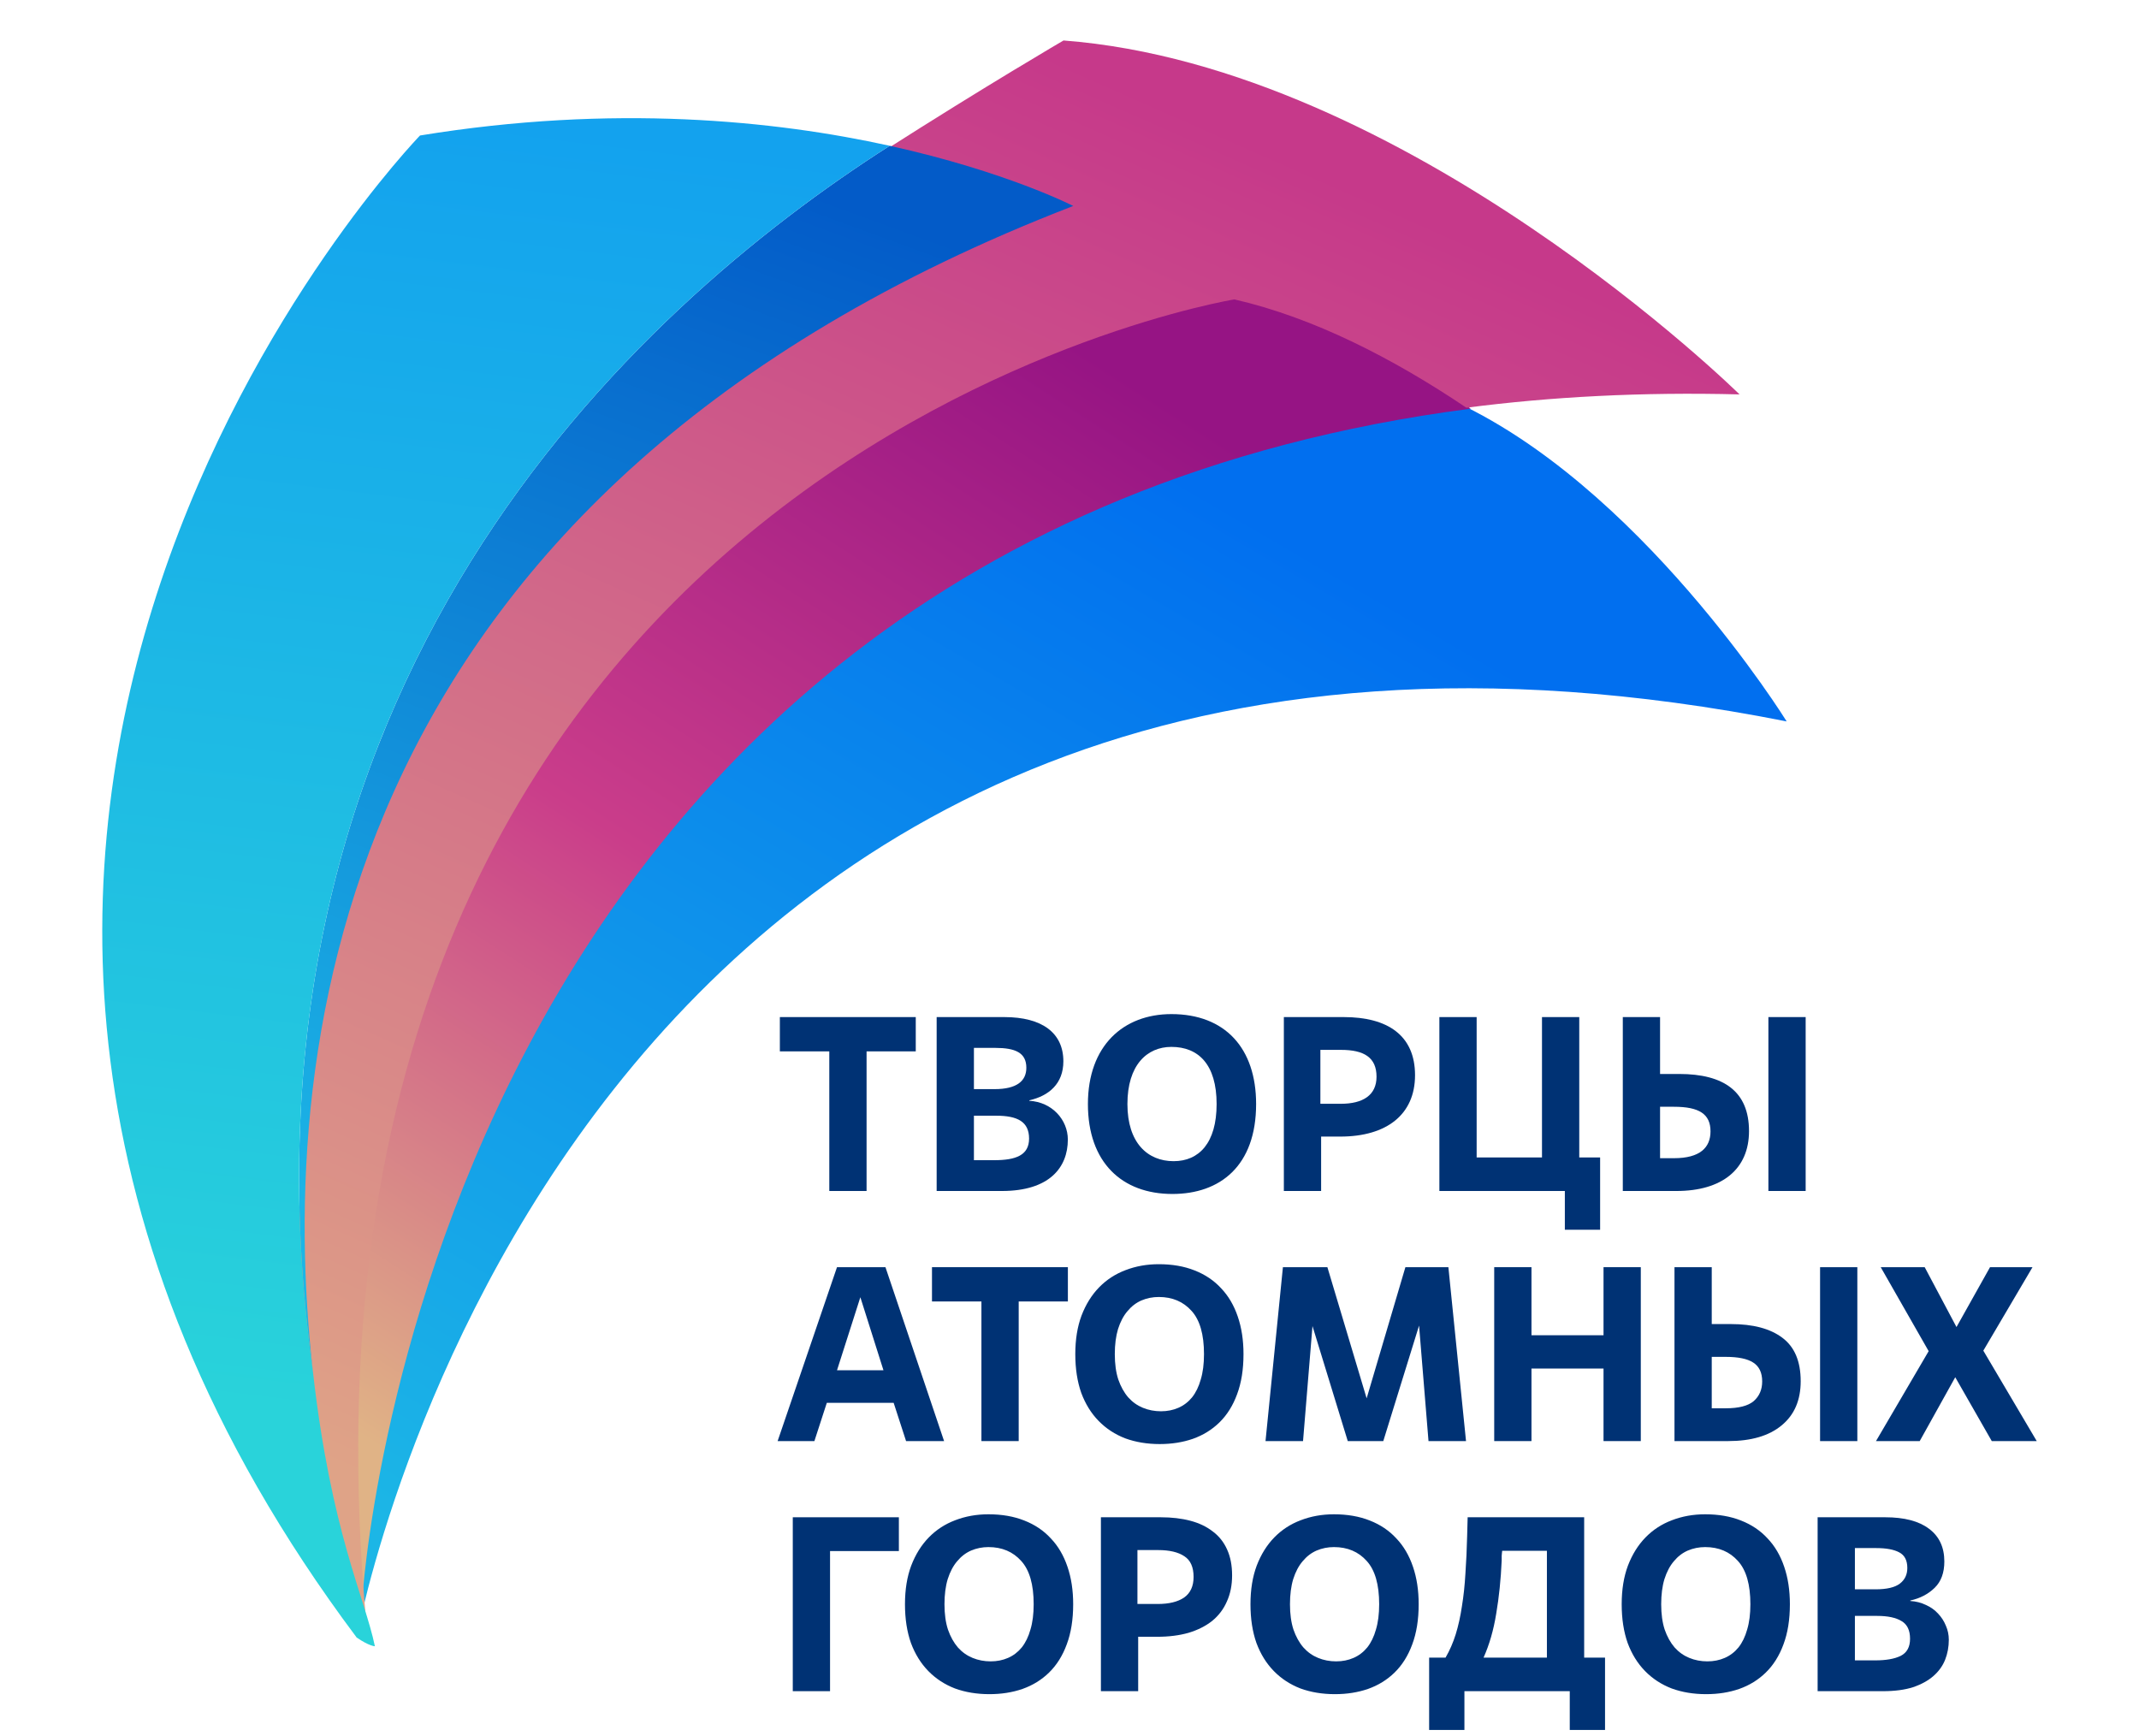 <?xml version="1.0" encoding="UTF-8"?> <svg xmlns="http://www.w3.org/2000/svg" width="1004" height="815" viewBox="0 0 1004 815" fill="none"><path d="M838.628 338.624C265.908 225.194 167.419 768.628 167.419 768.628C167.419 768.628 187.117 250.987 679.56 186.988C769.128 226.384 838.628 338.624 838.628 338.624Z" fill="url(#paint0_linear_5256_71)"></path><path d="M690.337 191.82C197.82 255.819 169.946 751.904 169.946 751.904C118.658 203.341 575.794 123.807 575.794 123.807C613.108 132.355 655.996 168.703 690.337 191.82Z" fill="url(#paint1_linear_5256_71)"></path><path d="M816.511 185.13C770.575 183.941 727.909 186.245 688.29 191.374C653.949 168.257 616.635 149.079 579.395 140.531C579.395 140.531 120.837 215.234 172.126 763.797C172.126 763.797 173.548 768.628 173.548 768.554C173.548 768.554 173.548 768.554 173.548 768.48C159.648 723.138 150.134 680.174 144.559 639.59C126.868 483.494 154.668 230.397 499.192 97.419C499.192 97.419 469.352 83.148 414.57 71.032C463.108 40.036 499.192 19 499.192 19C660.342 31.265 816.511 185.13 816.511 185.13Z" fill="url(#paint2_linear_5256_71)"></path><path d="M146.903 644.049C102.082 321.007 299.133 144.025 417.617 68.43C472.399 80.546 503.767 96.676 503.767 96.676C159.242 229.58 129.213 487.954 146.903 644.049Z" fill="url(#paint3_linear_5256_71)"></path><path d="M146.904 644.049C155.377 718.901 171.21 749.822 175.967 772.716C175.967 772.716 173.365 772.716 167.419 768.628C-117.641 388.053 197.151 63.599 197.151 63.599C288.058 48.732 364.024 56.611 417.617 68.43C299.133 144.025 102.082 321.007 146.904 644.049Z" fill="url(#paint4_linear_5256_71)"></path><path d="M406.749 493.492V559.028H389.256V493.492H366.05V477.399H429.839V493.492H406.749Z" fill="#003274"></path><path d="M457.139 491.859V511.217H466.818C477.313 511.217 481.745 507.369 481.745 501.188C481.745 494.075 476.497 491.859 467.168 491.859H457.139ZM457.139 523.695V544.568H466.701C476.847 544.568 483.028 542.236 483.028 534.423C483.028 526.493 477.547 523.695 467.634 523.695H457.139ZM470.316 559.028H439.646V477.399H471.366C489.208 477.399 499.121 484.863 499.121 498.156C499.121 508.652 492.357 514.366 483.144 516.465V516.698C493.873 517.281 501.22 525.677 501.22 534.889C501.22 548.183 492.357 559.028 470.316 559.028Z" fill="#003274"></path><path d="M550.877 545.035C562.771 545.035 571.051 536.522 571.051 518.214C571.051 499.672 562.538 491.393 549.827 491.393C538.282 491.393 529.186 500.022 529.186 518.214C529.186 536.405 538.632 545.035 550.877 545.035ZM550.293 560.428C526.62 560.428 510.644 545.618 510.644 518.214C510.644 490.81 527.32 476 549.827 476C575.016 476 589.593 491.976 589.593 518.214C589.593 547.25 572.684 560.428 550.293 560.428Z" fill="#003274"></path><path d="M619.756 492.792V518.097H629.318C639.814 518.097 646.111 514.016 646.111 505.386C646.111 496.291 640.164 492.792 629.435 492.792H619.756ZM620.106 533.49V559.028H602.613V477.399H630.718C651.242 477.399 664.187 485.912 664.187 504.687C664.187 523.112 650.892 533.49 629.085 533.49H620.106Z" fill="#003274"></path><path d="M751.063 543.286V577.22H734.504V559.028H675.612V477.399H693.105V543.286H723.775V477.399H741.267V543.286H751.063Z" fill="#003274"></path><path d="M779.2 519.497V543.635H785.731C797.976 543.635 802.874 538.621 802.874 531.041C802.874 522.878 797.509 519.497 785.731 519.497H779.2ZM786.897 559.028H761.708V477.399H779.2V504.104H788.18C809.054 504.104 820.949 512.267 820.949 530.925C820.949 548.766 808.355 559.028 786.897 559.028ZM847.538 477.399V559.028H830.045V477.399H847.538Z" fill="#003274"></path><path d="M419.46 658.46H388.09L382.259 676.418H365L392.871 594.789H415.612L443.133 676.418H425.291L419.46 658.46ZM392.871 643.184H414.679L403.833 608.9L392.871 643.184Z" fill="#003274"></path><path d="M478.153 676.418H460.661V610.882H437.454V594.789H501.243V610.882H478.153V676.418Z" fill="#003274"></path><path d="M544.955 662.425C547.909 662.425 550.63 661.881 553.118 660.792C555.606 659.704 557.744 658.071 559.532 655.894C561.32 653.64 562.68 650.841 563.613 647.498C564.624 644.155 565.129 640.191 565.129 635.604C565.129 626.353 563.186 619.589 559.298 615.313C555.411 610.96 550.28 608.783 543.905 608.783C541.028 608.783 538.307 609.327 535.742 610.416C533.254 611.504 531.077 613.175 529.211 615.43C527.345 617.607 525.868 620.405 524.78 623.826C523.769 627.169 523.264 631.095 523.264 635.604C523.264 640.191 523.808 644.155 524.897 647.498C526.063 650.841 527.618 653.64 529.561 655.894C531.505 658.071 533.798 659.704 536.442 660.792C539.085 661.881 541.923 662.425 544.955 662.425ZM544.371 677.818C538.463 677.818 533.06 676.924 528.162 675.136C523.342 673.27 519.182 670.549 515.684 666.973C512.185 663.397 509.464 659.004 507.521 653.795C505.655 648.509 504.722 642.445 504.722 635.604C504.722 628.763 505.694 622.738 507.637 617.529C509.659 612.242 512.419 607.811 515.917 604.235C519.416 600.659 523.536 597.977 528.278 596.189C533.099 594.323 538.307 593.39 543.905 593.39C550.202 593.39 555.8 594.362 560.698 596.305C565.673 598.249 569.833 601.048 573.176 604.702C576.596 608.278 579.201 612.709 580.989 617.995C582.777 623.204 583.671 629.074 583.671 635.604C583.671 642.834 582.661 649.131 580.639 654.495C578.696 659.782 575.936 664.174 572.359 667.672C568.861 671.093 564.702 673.658 559.881 675.369C555.139 677.001 549.969 677.818 544.371 677.818Z" fill="#003274"></path><path d="M688.118 676.418H670.509L666.078 622.193L649.285 676.418H632.609L616.05 622.427L611.618 676.418H594.009L602.172 594.789H623.047L641.472 656.361L659.664 594.789H679.839L688.118 676.418Z" fill="#003274"></path><path d="M770.154 676.418H752.661V642.367H718.842V676.418H701.35V594.789H718.842V626.741H752.661V594.789H770.154V676.418Z" fill="#003274"></path><path d="M803.458 661.025H809.988C816.13 661.025 820.522 659.898 823.166 657.644C825.809 655.311 827.131 652.241 827.131 648.431C827.131 644.311 825.731 641.357 822.933 639.569C820.211 637.781 815.897 636.887 809.988 636.887H803.458V661.025ZM785.965 676.418V594.789H803.458V621.494H812.437C822.855 621.494 830.901 623.632 836.577 627.907C842.33 632.183 845.206 638.986 845.206 648.315C845.206 657.255 842.213 664.174 836.227 669.072C830.318 673.969 821.961 676.418 811.154 676.418H785.965ZM871.795 676.418H854.302V594.789H871.795V676.418Z" fill="#003274"></path><path d="M934.892 676.418L917.75 646.449L901.074 676.418H880.549L905.272 634.205L882.765 594.789H903.406L918.333 622.893L934.076 594.789H954.018L930.927 633.971L956 676.418H934.892Z" fill="#003274"></path><path d="M389.606 793.808H372.114V712.18H421.909V728.039H389.606V793.808Z" fill="#003274"></path><path d="M465.009 779.815C467.963 779.815 470.684 779.271 473.172 778.182C475.66 777.094 477.798 775.461 479.586 773.285C481.374 771.03 482.734 768.231 483.667 764.888C484.678 761.546 485.183 757.581 485.183 752.994C485.183 743.743 483.24 736.979 479.352 732.703C475.465 728.35 470.334 726.173 463.959 726.173C461.082 726.173 458.361 726.717 455.796 727.806C453.308 728.894 451.131 730.565 449.265 732.82C447.4 734.997 445.922 737.795 444.834 741.216C443.823 744.559 443.318 748.485 443.318 752.994C443.318 757.581 443.862 761.546 444.951 764.888C446.117 768.231 447.672 771.03 449.615 773.285C451.559 775.461 453.852 777.094 456.496 778.182C459.139 779.271 461.977 779.815 465.009 779.815ZM464.425 795.208C458.517 795.208 453.114 794.314 448.216 792.526C443.396 790.66 439.236 787.939 435.738 784.363C432.239 780.787 429.518 776.394 427.575 771.186C425.709 765.899 424.776 759.835 424.776 752.994C424.776 746.153 425.748 740.128 427.691 734.919C429.713 729.633 432.473 725.201 435.971 721.625C439.47 718.049 443.59 715.367 448.332 713.579C453.153 711.713 458.361 710.78 463.959 710.78C470.256 710.78 475.854 711.752 480.752 713.696C485.727 715.639 489.887 718.438 493.23 722.092C496.65 725.668 499.255 730.099 501.043 735.385C502.831 740.594 503.725 746.464 503.725 752.994C503.725 760.224 502.715 766.521 500.693 771.885C498.75 777.172 495.99 781.564 492.413 785.062C488.915 788.483 484.756 791.049 479.935 792.759C475.193 794.391 470.023 795.208 464.425 795.208Z" fill="#003274"></path><path d="M533.888 752.877H543.45C548.737 752.877 552.857 751.867 555.812 749.845C558.766 747.746 560.243 744.52 560.243 740.167C560.243 735.58 558.805 732.354 555.928 730.488C553.052 728.544 548.931 727.572 543.567 727.572H533.888V752.877ZM534.238 793.808H516.745V712.18H544.85C549.981 712.18 554.607 712.724 558.727 713.812C562.848 714.9 566.346 716.572 569.223 718.826C572.177 721.003 574.431 723.841 575.986 727.339C577.541 730.76 578.319 734.802 578.319 739.467C578.319 744.054 577.502 748.135 575.87 751.711C574.315 755.287 572.021 758.319 568.989 760.807C565.957 763.217 562.265 765.083 557.911 766.404C553.557 767.648 548.659 768.27 543.217 768.27H534.238V793.808Z" fill="#003274"></path><path d="M627.178 779.815C630.133 779.815 632.854 779.271 635.341 778.182C637.829 777.094 639.967 775.461 641.755 773.285C643.543 771.03 644.904 768.231 645.837 764.888C646.848 761.546 647.353 757.581 647.353 752.994C647.353 743.743 645.409 736.979 641.522 732.703C637.635 728.35 632.504 726.173 626.129 726.173C623.252 726.173 620.531 726.717 617.966 727.806C615.478 728.894 613.301 730.565 611.435 732.82C609.569 734.997 608.092 737.795 607.004 741.216C605.993 744.559 605.488 748.485 605.488 752.994C605.488 757.581 606.032 761.546 607.12 764.888C608.286 768.231 609.841 771.03 611.785 773.285C613.728 775.461 616.022 777.094 618.665 778.182C621.309 779.271 624.146 779.815 627.178 779.815ZM626.595 795.208C620.687 795.208 615.283 794.314 610.385 792.526C605.565 790.66 601.406 787.939 597.908 784.363C594.409 780.787 591.688 776.394 589.744 771.186C587.879 765.899 586.946 759.835 586.946 752.994C586.946 746.153 587.917 740.128 589.861 734.919C591.882 729.633 594.642 725.201 598.141 721.625C601.639 718.049 605.76 715.367 610.502 713.579C615.322 711.713 620.531 710.78 626.129 710.78C632.426 710.78 638.024 711.752 642.921 713.696C647.897 715.639 652.056 718.438 655.399 722.092C658.82 725.668 661.425 730.099 663.213 735.385C665.001 740.594 665.895 746.464 665.895 752.994C665.895 760.224 664.884 766.521 662.863 771.885C660.919 777.172 658.159 781.564 654.583 785.062C651.085 788.483 646.925 791.049 642.105 792.759C637.363 794.391 632.193 795.208 626.595 795.208Z" fill="#003274"></path><path d="M753.371 812H736.811V793.808H687.366V812H670.806V778.066H678.503C680.447 774.723 682.04 771.069 683.284 767.104C684.528 763.062 685.5 758.669 686.2 753.927C686.977 749.185 687.521 744.093 687.832 738.651C688.221 733.131 688.493 727.223 688.649 720.925L688.882 712.18H743.575V778.066H753.371V812ZM726.083 778.066V727.922H705.092C705.092 728.155 705.053 728.505 704.975 728.972C704.975 729.36 704.936 729.788 704.858 730.254C704.858 730.721 704.858 731.187 704.858 731.654C704.858 732.043 704.858 732.315 704.858 732.47C704.47 741.333 703.615 749.651 702.293 757.425C701.049 765.122 699.066 772.002 696.345 778.066H726.083Z" fill="#003274"></path><path d="M801.42 779.815C804.374 779.815 807.095 779.271 809.583 778.182C812.07 777.094 814.208 775.461 815.997 773.285C817.785 771.03 819.145 768.231 820.078 764.888C821.089 761.546 821.594 757.581 821.594 752.994C821.594 743.743 819.651 736.979 815.763 732.703C811.876 728.35 806.745 726.173 800.37 726.173C797.493 726.173 794.772 726.717 792.207 727.806C789.719 728.894 787.542 730.565 785.676 732.82C783.81 734.997 782.333 737.795 781.245 741.216C780.234 744.559 779.729 748.485 779.729 752.994C779.729 757.581 780.273 761.546 781.361 764.888C782.528 768.231 784.083 771.03 786.026 773.285C787.97 775.461 790.263 777.094 792.906 778.182C795.55 779.271 798.387 779.815 801.42 779.815ZM800.836 795.208C794.928 795.208 789.525 794.314 784.627 792.526C779.807 790.66 775.647 787.939 772.149 784.363C768.65 780.787 765.929 776.394 763.986 771.186C762.12 765.899 761.187 759.835 761.187 752.994C761.187 746.153 762.159 740.128 764.102 734.919C766.124 729.633 768.884 725.201 772.382 721.625C775.881 718.049 780.001 715.367 784.743 713.579C789.563 711.713 794.772 710.78 800.37 710.78C806.667 710.78 812.265 711.752 817.163 713.696C822.138 715.639 826.298 718.438 829.641 722.092C833.061 725.668 835.666 730.099 837.454 735.385C839.242 740.594 840.136 746.464 840.136 752.994C840.136 760.224 839.125 766.521 837.104 771.885C835.161 777.172 832.401 781.564 828.824 785.062C825.326 788.483 821.167 791.049 816.346 792.759C811.604 794.391 806.434 795.208 800.836 795.208Z" fill="#003274"></path><path d="M870.649 745.997H880.328C885.614 745.997 889.424 745.103 891.756 743.315C894.089 741.527 895.255 739.078 895.255 735.969C895.255 732.392 893.972 729.944 891.406 728.622C888.919 727.3 885.342 726.64 880.678 726.64H870.649V745.997ZM870.649 779.348H880.211C885.265 779.348 889.23 778.649 892.106 777.249C895.06 775.772 896.537 773.09 896.537 769.203C896.537 765.238 895.216 762.478 892.573 760.924C889.929 759.291 886.12 758.475 881.144 758.475H870.649V779.348ZM853.156 793.808V712.18H884.876C893.816 712.18 900.658 713.968 905.4 717.544C910.22 721.12 912.631 726.251 912.631 732.937C912.631 738.223 911.115 742.343 908.083 745.298C905.05 748.252 901.241 750.234 896.654 751.245V751.478C899.297 751.633 901.746 752.255 904.001 753.344C906.256 754.354 908.16 755.715 909.715 757.425C911.27 759.058 912.475 760.924 913.33 763.023C914.263 765.122 914.73 767.337 914.73 769.67C914.73 773.012 914.147 776.161 912.98 779.115C911.814 781.992 909.987 784.518 907.499 786.695C905.012 788.872 901.824 790.621 897.937 791.943C894.05 793.186 889.346 793.808 883.826 793.808H853.156Z" fill="#003274"></path><defs><linearGradient id="paint0_linear_5256_71" x1="502.838" y1="193.678" x2="194.178" y2="722.617" gradientUnits="userSpaceOnUse"><stop stop-color="#016FEF"></stop><stop offset="1" stop-color="#1CB6E6"></stop></linearGradient><linearGradient id="paint1_linear_5256_71" x1="524.877" y1="174.723" x2="192.989" y2="689.094" gradientUnits="userSpaceOnUse"><stop stop-color="#961484"></stop><stop offset="0.506" stop-color="#CA3D8A"></stop><stop offset="1" stop-color="#E0B386"></stop></linearGradient><linearGradient id="paint2_linear_5256_71" x1="478.586" y1="19" x2="178.751" y2="697.642" gradientUnits="userSpaceOnUse"><stop stop-color="#C6398A"></stop><stop offset="1" stop-color="#DFA387"></stop></linearGradient><linearGradient id="paint3_linear_5256_71" x1="322.079" y1="68.43" x2="140.66" y2="564.961" gradientUnits="userSpaceOnUse"><stop stop-color="#035BC8"></stop><stop offset="1" stop-color="#1CB5E6"></stop></linearGradient><linearGradient id="paint4_linear_5256_71" x1="228.564" y1="55.468" x2="153.668" y2="665.308" gradientUnits="userSpaceOnUse"><stop stop-color="#13A2EE"></stop><stop offset="1" stop-color="#29D3DA"></stop></linearGradient></defs></svg> 
